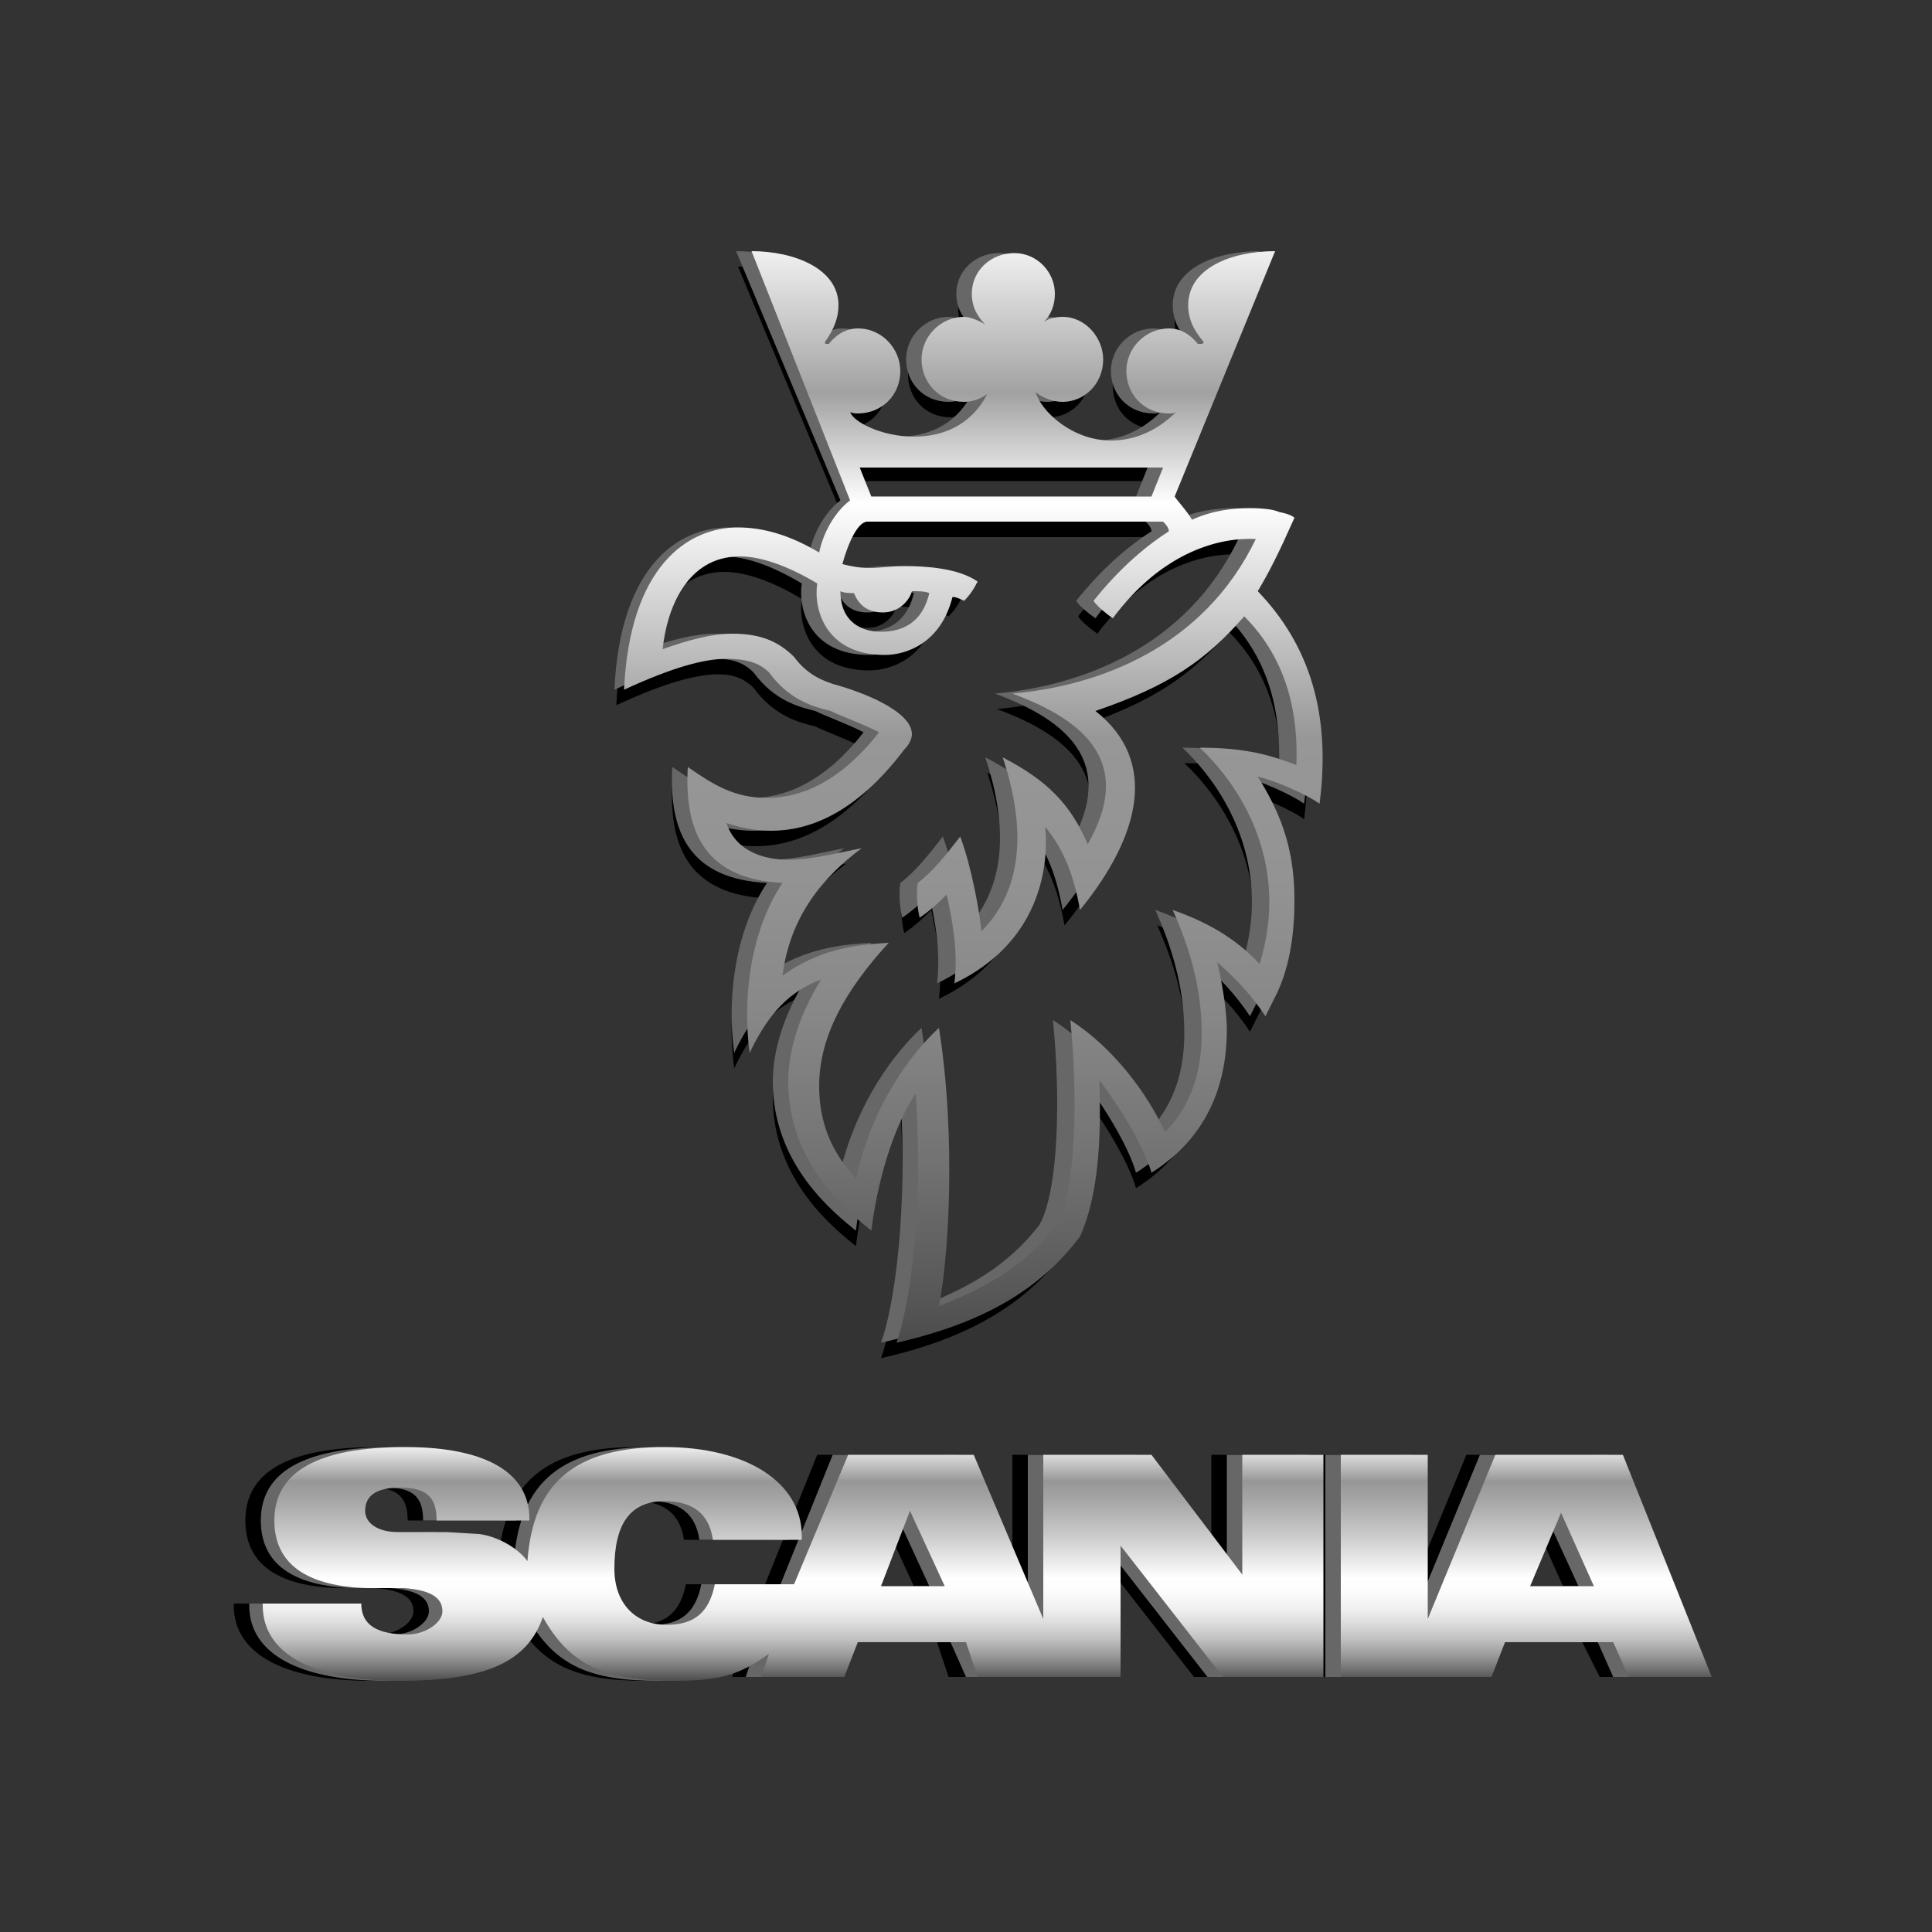 <?xml version="1.0" encoding="utf-8"?>
<!-- Generator: Adobe Illustrator 24.0.1, SVG Export Plug-In . SVG Version: 6.00 Build 0)  -->
<svg version="1.1" id="Слой_1" xmlns="http://www.w3.org/2000/svg" xmlns:xlink="http://www.w3.org/1999/xlink" x="0px" y="0px"
	 viewBox="0 0 100 100" style="enable-background:new 0 0 100 100;" xml:space="preserve">
<rect x="0" y="0" width="100" height="100" fill="#333333" stroke="none"/>
<style type="text/css">
	.st0{fill-rule:evenodd;clip-rule:evenodd;}
	.st1{fill:#676767;}
	.st2{fill-rule:evenodd;clip-rule:evenodd;fill:#676767;}
	.st3{fill:url(#XMLID_2_);}
	.st4{fill-rule:evenodd;clip-rule:evenodd;fill:url(#SVGID_1_);}
</style>
<g>
	<path id="XMLID_37_" d="M77.6,82.1h3.3l-1.7-3.8L77.6,82.1z M72.4,75.3v8.5l3.5-8.5h6.6l4.6,11.5h-4.3L81.9,85h-5.6l-0.7,1.8h-7.8
		V75.3H72.4L72.4,75.3z M44,82.1h3.3l-1.8-3.9L44,82.1z M42.3,75.3h6.5l3.6,8.5v-8.5H58l4.7,6.2v-6.2H67v11.5h-5.2l-5.3-6.8v6.8
		h-7.4L48.5,85h-5.6l-0.7,1.8h-4.3l0.4-1.2c-1.5,1.1-2.6,1.4-4.9,1.4c-3.6,0-5.4-0.8-6.8-3.3C25.7,86,23.6,87,19.2,87
		c-4.5,0-7.1-1.4-7.1-3.9V83h5.1c0,1.1,0.8,1.6,2.4,1.6c0.9,0,1.8-0.6,1.8-1.2c0-0.7-0.6-1.1-2-1.2h-1.9c-3.2-0.1-4.8-1.3-4.8-3.5
		c0-2.5,2.2-3.8,6.8-3.8c4.1,0,6.4,1.3,6.4,3.7v0.1h-4.8c0-1.2-0.5-1.7-1.9-1.7c-1.2,0-1.8,0.4-1.8,1.2c0,0.6,0.6,1.1,1.7,1.1h2.5
		l1.7,0.1c0.8,0.1,1.9,0.6,2.5,1.4c0.3-4.1,2.5-5.9,7.1-5.9c4.2,0,7.1,1.8,7.1,4.6v0.2h-4.6c-0.2-1.4-1.1-2-2.5-2
		c-1.8,0-2.6,1.2-2.6,3.5c0,1.8,1.1,2.9,2.7,2.9c1.4,0,2.2-0.6,2.5-2.1h4.1L42.3,75.3"/>
	<path class="st0" d="M39,35.6c1.1,1.5,2.4,1.8,3.2,2c0.6,0.3,1.5,0.6,2.5,1.1c-2.1,2.7-4.2,3.4-5.8,3.4c-1.7,0-2.8-0.7-4.1-1.6
		c-0.2,3.5,1,5.8,4.9,6c-1.6,2.4-2.1,5.8-1.7,8.8c1-2.1,2.1-3.2,3.7-3.8c-1.1,1.8-1.7,3.6-1.7,5.3c0,4.3,3.2,6.8,4.3,7.7
		c0.4-3.2,1.4-5.8,2.3-7.1c0.4,6-0.3,11-1,12.9c4.4-1,7.4-2.7,9.5-5.5c1-2.2,1.1-5.3,1-8.1c1,1.3,2.3,3.4,2.7,4.8
		c2.7-1.7,3.9-4.3,3.9-7.4c0-1.1-0.3-2.7-0.5-3.5c0.9,0.8,1.7,1.6,2.5,2.8l0.6-1.2c0.7-1.5,0.9-3.2,0.9-4.8c0-2.3-0.5-4.2-1.9-6.4
		c0.9,0.2,2.5,0.9,3.2,1.4c0.6-4.6-0.5-8.2-3.2-11c0.6-1,1.1-2,1.9-3.8c-0.2-0.2-0.8-0.3-0.8-0.3c-0.2-0.1-0.7-0.2-1.5-0.2
		c-0.8,0-1.9,0.1-3,0.6c-0.3-0.5-0.7-0.9-0.9-1.2l5.3-12.7c-2.3,0-4.5,0.9-4.5,2.8c0,0.6,0.2,1.2,0.8,1.9c0,0.1-0.1,0.1-0.2,0.1
		c0,0,0,0-0.1,0c-0.4-0.5-0.9-0.8-1.5-0.8c-1.2,0-2.2,1-2.2,2.2c0,1.2,0.9,2.2,2.2,2.2c0.1,0,0.3,0,0.4-0.1
		c-1.1,1.1-2.3,1.5-3.4,1.5c-2,0-3.6-1.5-3.9-2.5c0.4,0.3,0.9,0.5,1.4,0.5c1.1,0,2.1-0.9,2.1-2.2c0-1.1-0.9-2.2-2.1-2.2
		c-0.4,0-0.8,0.1-1,0.3c0.4-0.4,0.6-0.9,0.6-1.5c0-1.1-0.9-2.1-2.1-2.1c-1.2,0-2.2,0.9-2.2,2.1c0,0.7,0.3,1.2,0.7,1.6
		c-0.3-0.2-0.8-0.4-1.1-0.4c-1.2,0-2.2,1-2.2,2.2c0,1.2,0.9,2.2,2.2,2.2c0.5,0,0.9-0.2,1.2-0.4c-0.9,1.7-2.4,2.2-3.8,2.2
		c-1.7,0-3.2-0.8-3.3-1.3c0.1,0.1,0.3,0.1,0.4,0.1c1.2,0,2.2-0.9,2.2-2.2c0-1.1-0.9-2.2-2.2-2.2c-0.6,0-1.1,0.3-1.5,0.8
		c-0.1,0-0.1,0-0.1,0c-0.1,0-0.1,0-0.1-0.1c0.5-0.7,0.7-1.3,0.7-1.9c0-1.9-2.3-2.8-4.5-2.8l5.4,12.9c-0.8,0.6-1.4,1.7-1.6,2.7
		c-1.5-0.9-2.9-1.3-4.2-1.3c-2.6,0-5.6,2-5.9,8.4c2.6-1.2,4.2-1.6,5.3-1.6C37.9,34.9,38.5,35.1,39,35.6z M59.4,24.9l-0.6,1.5H44.3
		l-0.6-1.5H59.4z M37.5,29.6c1.1,0,2.5,0.5,4,1.4c-0.2,1.3,0.4,3.7,3.5,3.7c1.1,0,2.9-0.6,3.5-3c0.2,0,0.4,0.1,0.6,0.2
		c0.3-0.3,0.5-0.6,0.7-1c-1-0.7-2.7-0.8-3.8-0.8c-0.7,0-1.2,0.1-1.8,0.1c-0.5,0-1-0.1-1.4-0.2c0.3-1.1,0.8-2.2,1.3-2.2h15.3
		c0.1,0.1,0.3,0.3,0.3,0.5c-1.4,0.9-2.7,2.1-3.9,3.6c0.2,0.3,0.7,0.7,1,0.9c2.6-3.5,5.6-4.2,7.4-4.1c-2.7,5.6-8.1,7.6-12.6,8
		c3.8,1.4,6.3,3.6,3.9,7.8c-0.9-2.1-2.1-3.3-4.4-4.5c1.6,4.8,0.4,7.5-1.1,9c-0.1-1-0.5-3.3-1.1-4.9c-0.7,0.9-1.4,1.8-2.2,2.4
		c-0.1,0.6,0,1.4,0.1,1.8c0.6-0.4,1.1-0.9,1.4-1.2c0.3,1.4,0.6,2.9,0.4,4.6c4.4-2.1,4.9-6,4.7-8.1c1,1.2,1.5,2.6,1.8,4.3
		c3.1-3.8,4.1-7.7,0.8-10.3c3.8-1.3,5.7-2.6,7.7-4.9c2.3,2.3,2.8,5.2,2.7,7.7c-1.3-0.5-2.6-0.9-5-0.9c1.5,1.4,3.6,4.2,3.6,8
		c0,1.1-0.2,2.2-0.5,3.2c-1.3-1.4-2.8-2.2-4.5-2.8c0.8,1.8,1.5,3.9,1.5,6.4c0,2.2-0.7,3.9-1.9,5.1c-0.9-2-2.7-4.4-4.9-5.8
		c0.4,4,0.3,8.8-0.7,10.6c-1.7,2.2-3.8,3.3-6.1,4.2c0.5-2.5,0.9-8.7,0-14.4c-1.3,1.2-3.4,3.8-4.3,7.8c-0.8-0.9-1.9-2.3-1.9-4.8
		c0-2.5,1.3-4.9,3.6-7.4c-1.9,0.1-3.7,0.4-5.5,1.7c0.4-3.1,2.1-5.1,4.1-6.6c-1.9,0.4-2.8,0.6-3.8,0.6c-1.2,0-2.7-0.4-3.2-1.9
		c0.6,0.2,1.4,0.4,2.3,0.4c2,0,4.4-0.9,6.9-4.2c0.3-0.3,0.4-0.6,0.4-0.8c0-1.2-2.6-2.2-4.1-2.6c-0.2-0.1-1.2-0.3-2-1.4
		c-0.9-0.9-1.9-1.2-3.2-1.2c-1,0-2.2,0.3-3.6,0.8C33.7,32.4,34.7,29.6,37.5,29.6z M42.7,31.4c0.2,0.1,0.5,0.1,0.7,0.1
		c0.2,0.5,0.6,1,1.5,1c0.9,0,1.4-0.7,1.5-1.1c0.3,0,0.7,0,0.9,0.1c-0.4,1.7-1.6,2-2.5,2C43.8,33.4,42.7,33,42.7,31.4z"/>
	<path id="XMLID_5_" class="st1" d="M78.4,82.1h3.3L80,78.4L78.4,82.1z M73.1,75.3v8.5l3.5-8.5h6.6l4.6,11.5h-4.3L82.7,85h-5.6
		l-0.7,1.8h-7.8V75.3H73.1L73.1,75.3z M44.8,82.1h3.3l-1.8-3.9L44.8,82.1z M43.1,75.3h6.5l3.6,8.5v-8.5h5.6l4.7,6.2v-6.2h4.2v11.5
		h-5.2l-5.3-6.8v6.8H50L49.2,85h-5.6l-0.7,1.8h-4.3l0.4-1.2c-1.5,1.1-2.6,1.4-4.9,1.4c-3.6,0-5.4-0.8-6.8-3.3C26.5,86,24.4,87,20,87
		c-4.5,0-7.1-1.4-7.1-3.9V83H18c0,1.1,0.8,1.6,2.4,1.6c0.9,0,1.8-0.6,1.8-1.2c0-0.7-0.6-1.1-2-1.2h-1.9c-3.2-0.1-4.8-1.3-4.8-3.5
		c0-2.5,2.2-3.8,6.8-3.8c4.1,0,6.4,1.3,6.4,3.7v0.1h-4.8c0-1.2-0.5-1.7-1.9-1.7c-1.2,0-1.8,0.4-1.8,1.2c0,0.6,0.6,1.1,1.7,1.1h2.5
		l1.7,0.1c0.8,0.1,1.9,0.6,2.5,1.4c0.3-4.1,2.5-5.9,7.1-5.9c4.2,0,7.1,1.8,7.1,4.6v0.2h-4.6c-0.2-1.4-1.1-2-2.5-2
		c-1.8,0-2.6,1.2-2.6,3.5c0,1.8,1.1,2.9,2.7,2.9c1.4,0,2.2-0.6,2.5-2.1h4.1L43.1,75.3"/>
	<path class="st2" d="M39,34.8c1.1,1.5,2.4,1.8,3.2,2c0.6,0.3,1.5,0.6,2.5,1.1c-2.1,2.7-4.2,3.4-5.8,3.4c-1.7,0-2.8-0.7-4.1-1.6
		c-0.2,3.5,1,5.8,4.9,6c-1.6,2.4-2.1,5.8-1.7,8.8c1-2.1,2.1-3.2,3.7-3.8C40.6,52.5,40,54.3,40,56c0,4.3,3.2,6.8,4.3,7.7
		c0.4-3.2,1.4-5.8,2.3-7.1c0.4,6-0.3,11-1,12.9c4.4-1,7.4-2.7,9.5-5.5c1-2.2,1.1-5.3,1-8.1c1,1.3,2.3,3.4,2.7,4.8
		c2.7-1.7,3.9-4.3,3.9-7.4c0-1.1-0.3-2.7-0.5-3.5c0.9,0.8,1.7,1.6,2.5,2.8l0.6-1.2c0.7-1.5,0.9-3.2,0.9-4.8c0-2.3-0.5-4.2-1.9-6.4
		c0.9,0.2,2.5,0.9,3.2,1.4c0.6-4.6-0.5-8.2-3.2-11c0.6-1,1.1-2,1.9-3.8c-0.2-0.2-0.8-0.3-0.8-0.3c-0.2-0.1-0.7-0.2-1.5-0.2
		c-0.8,0-1.9,0.1-3,0.6c-0.3-0.5-0.7-0.9-0.9-1.2L65.2,13c-2.3,0-4.5,0.9-4.5,2.8c0,0.6,0.2,1.2,0.8,1.9c0,0.1-0.1,0.1-0.2,0.1
		c0,0,0,0-0.1,0c-0.4-0.5-0.9-0.8-1.5-0.8c-1.2,0-2.2,1-2.2,2.2c0,1.2,0.9,2.2,2.2,2.2c0.1,0,0.3,0,0.4-0.1
		c-1.1,1.1-2.3,1.5-3.4,1.5c-2,0-3.6-1.5-3.9-2.5c0.4,0.3,0.9,0.5,1.4,0.5c1.1,0,2.1-0.9,2.1-2.2c0-1.1-0.9-2.2-2.1-2.2
		c-0.4,0-0.8,0.1-1,0.3c0.4-0.4,0.6-0.9,0.6-1.5c0-1.1-0.9-2.1-2.1-2.1c-1.2,0-2.2,0.9-2.2,2.1c0,0.7,0.3,1.2,0.7,1.6
		c-0.3-0.2-0.8-0.4-1.1-0.4c-1.2,0-2.2,1-2.2,2.2c0,1.2,0.9,2.2,2.2,2.2c0.5,0,0.9-0.2,1.2-0.4c-0.9,1.7-2.4,2.2-3.8,2.2
		c-1.7,0-3.2-0.8-3.3-1.3c0.1,0.1,0.3,0.1,0.4,0.1c1.2,0,2.2-0.9,2.2-2.2c0-1.1-0.9-2.2-2.2-2.2c-0.6,0-1.1,0.3-1.5,0.8
		c-0.1,0-0.1,0-0.1,0c-0.1,0-0.1,0-0.1-0.1c0.5-0.7,0.7-1.3,0.7-1.9c0-1.9-2.3-2.8-4.5-2.8l5.4,12.9c-0.8,0.6-1.4,1.7-1.6,2.7
		c-1.5-0.9-2.9-1.3-4.2-1.3c-2.6,0-5.6,2-5.9,8.4c2.6-1.2,4.2-1.6,5.3-1.6C37.9,34.1,38.5,34.3,39,34.8z M59.4,24.2l-0.6,1.5H44.3
		l-0.6-1.5H59.4z M37.5,28.8c1.1,0,2.5,0.5,4,1.4c-0.2,1.3,0.4,3.7,3.5,3.7c1.1,0,2.9-0.6,3.5-3c0.2,0,0.4,0.1,0.6,0.2
		c0.3-0.3,0.5-0.6,0.7-1c-1-0.7-2.7-0.8-3.8-0.8c-0.7,0-1.2,0.1-1.8,0.1c-0.5,0-1-0.1-1.4-0.2C43,28,43.4,27,44,27h15.3
		c0.1,0.1,0.3,0.3,0.3,0.5c-1.4,0.9-2.7,2.1-3.9,3.6c0.2,0.3,0.7,0.7,1,0.9c2.6-3.5,5.6-4.2,7.4-4.1c-2.7,5.6-8.1,7.6-12.6,8
		c3.8,1.4,6.3,3.6,3.9,7.8c-0.9-2.1-2.1-3.3-4.4-4.5c1.6,4.8,0.4,7.5-1.1,9c-0.1-1-0.5-3.3-1.1-4.9c-0.7,0.9-1.4,1.8-2.2,2.4
		c-0.1,0.6,0,1.4,0.1,1.8c0.6-0.4,1.1-0.9,1.4-1.2c0.3,1.4,0.6,2.9,0.4,4.6c4.4-2.1,4.9-6,4.7-8.1c1,1.2,1.5,2.6,1.8,4.3
		c3.1-3.8,4.1-7.7,0.8-10.3c3.8-1.3,5.7-2.6,7.7-4.9c2.3,2.3,2.8,5.2,2.7,7.7c-1.3-0.5-2.6-0.9-5-0.9c1.5,1.4,3.6,4.2,3.6,8
		c0,1.1-0.2,2.2-0.5,3.2c-1.3-1.4-2.8-2.2-4.5-2.8c0.8,1.8,1.5,3.9,1.5,6.4c0,2.2-0.7,3.9-1.9,5.1c-0.9-2-2.7-4.4-4.9-5.8
		c0.4,4,0.3,8.8-0.7,10.6c-1.7,2.2-3.8,3.3-6.1,4.2c0.5-2.5,0.9-8.7,0-14.4c-1.3,1.2-3.4,3.8-4.3,7.8c-0.8-0.9-1.9-2.3-1.9-4.8
		c0-2.5,1.3-4.9,3.6-7.4c-1.9,0.1-3.7,0.4-5.5,1.7c0.4-3.1,2.1-5.1,4.1-6.6c-1.9,0.4-2.8,0.6-3.8,0.6c-1.2,0-2.7-0.4-3.2-1.9
		c0.6,0.2,1.4,0.4,2.3,0.4c2,0,4.4-0.9,6.9-4.2c0.3-0.3,0.4-0.6,0.4-0.8c0-1.2-2.6-2.2-4.1-2.6c-0.2-0.1-1.2-0.3-2-1.4
		c-0.9-0.9-1.9-1.2-3.2-1.2c-1,0-2.2,0.3-3.6,0.8C33.7,31.6,34.7,28.8,37.5,28.8z M42.7,30.6c0.2,0.1,0.5,0.1,0.7,0.1
		c0.2,0.5,0.6,1,1.5,1c0.9,0,1.4-0.7,1.5-1.1c0.3,0,0.7,0,0.9,0.1c-0.4,1.7-1.6,2-2.5,2C43.8,32.7,42.7,32.2,42.7,30.6z"/>
	<linearGradient id="XMLID_2_" gradientUnits="userSpaceOnUse" x1="51.174" y1="86.993" x2="51.174" y2="74.884">
		<stop  offset="0" style="stop-color:#4E4D4D"/>
		<stop  offset="4.317685e-02" style="stop-color:#6F6E6E"/>
		<stop  offset="0.108" style="stop-color:#9B9A9A"/>
		<stop  offset="0.175" style="stop-color:#BFBFBF"/>
		<stop  offset="0.241" style="stop-color:#DBDBDB"/>
		<stop  offset="0.306" style="stop-color:#EFEFEF"/>
		<stop  offset="0.372" style="stop-color:#FBFBFB"/>
		<stop  offset="0.438" style="stop-color:#FFFFFF"/>
		<stop  offset="0.615" style="stop-color:#CCCCCC"/>
		<stop  offset="0.769" style="stop-color:#A6A6A6"/>
		<stop  offset="0.851" style="stop-color:#979797"/>
		<stop  offset="1" style="stop-color:#F0F0F0"/>
	</linearGradient>
	<path id="XMLID_4_" class="st3" d="M79.2,82.1h3.3l-1.7-3.8L79.2,82.1z M73.9,75.3v8.5l3.5-8.5H84l4.6,11.5h-4.3L83.5,85h-5.6
		l-0.7,1.8h-7.8V75.3H73.9L73.9,75.3z M45.6,82.1h3.3l-1.8-3.9L45.6,82.1z M43.9,75.3h6.5l3.6,8.5v-8.5h5.6l4.7,6.2v-6.2h4.2v11.5
		h-5.2l-5.3-6.8v6.8h-7.4L50,85h-5.6l-0.7,1.8h-4.3l0.4-1.2c-1.5,1.1-2.6,1.4-4.9,1.4c-3.6,0-5.4-0.8-6.8-3.3
		C27.3,86,25.2,87,20.7,87c-4.5,0-7.1-1.4-7.1-3.9V83h5.1c0,1.1,0.8,1.6,2.4,1.6c0.9,0,1.8-0.6,1.8-1.2c0-0.7-0.6-1.1-2-1.2h-1.9
		c-3.2-0.1-4.8-1.3-4.8-3.5c0-2.5,2.2-3.8,6.8-3.8c4.1,0,6.4,1.3,6.4,3.7v0.1h-4.8c0-1.2-0.5-1.7-1.9-1.7c-1.2,0-1.8,0.4-1.8,1.2
		c0,0.6,0.6,1.1,1.7,1.1h2.5l1.7,0.1c0.8,0.1,1.9,0.6,2.5,1.4c0.3-4.1,2.5-5.9,7.1-5.9c4.2,0,7.1,1.8,7.1,4.6v0.2h-4.6
		c-0.2-1.4-1.1-2-2.5-2c-1.8,0-2.6,1.2-2.6,3.5c0,1.8,1.1,2.9,2.7,2.9c1.4,0,2.2-0.6,2.5-2.1h4.1L43.9,75.3"/>
	<linearGradient id="SVGID_1_" gradientUnits="userSpaceOnUse" x1="50.393" y1="69.436" x2="50.393" y2="13.007">
		<stop  offset="3.326093e-03" style="stop-color:#4E4D4D"/>
		<stop  offset="4.139317e-02" style="stop-color:#585757"/>
		<stop  offset="0.169" style="stop-color:#737373"/>
		<stop  offset="0.298" style="stop-color:#878787"/>
		<stop  offset="0.426" style="stop-color:#939393"/>
		<stop  offset="0.554" style="stop-color:#979797"/>
		<stop  offset="0.769" style="stop-color:#FFFFFF"/>
		<stop  offset="0.87" style="stop-color:#A1A1A1"/>
		<stop  offset="0.909" style="stop-color:#BABABA"/>
		<stop  offset="1" style="stop-color:#F0F0F0"/>
	</linearGradient>
	<path class="st4" d="M39.8,34.8c1.1,1.5,2.4,1.8,3.2,2c0.6,0.3,1.5,0.6,2.5,1.1c-2.1,2.7-4.2,3.4-5.8,3.4c-1.7,0-2.8-0.7-4.1-1.6
		c-0.2,3.5,1,5.8,4.9,6c-1.6,2.4-2.1,5.8-1.7,8.8c1-2.1,2.1-3.2,3.7-3.8c-1.1,1.8-1.7,3.6-1.7,5.3c0,4.3,3.2,6.8,4.3,7.7
		c0.4-3.2,1.4-5.8,2.3-7.1c0.4,6-0.3,11-1,12.9c4.4-1,7.4-2.7,9.5-5.5c1-2.2,1.1-5.3,1-8.1c1,1.3,2.3,3.4,2.7,4.8
		c2.7-1.7,3.9-4.3,3.9-7.4c0-1.1-0.3-2.7-0.5-3.5c0.9,0.8,1.7,1.6,2.5,2.8l0.6-1.2c0.7-1.5,0.9-3.2,0.9-4.8c0-2.3-0.5-4.2-1.9-6.4
		c0.9,0.2,2.5,0.9,3.2,1.4c0.6-4.6-0.5-8.2-3.2-11c0.6-1,1.1-2,1.9-3.8c-0.2-0.2-0.8-0.3-0.8-0.3c-0.2-0.1-0.7-0.2-1.5-0.2
		c-0.8,0-1.9,0.1-3,0.6c-0.3-0.5-0.7-0.9-0.9-1.2L66,13c-2.3,0-4.5,0.9-4.5,2.8c0,0.6,0.2,1.2,0.8,1.9c0,0.1-0.1,0.1-0.2,0.1
		c0,0,0,0-0.1,0c-0.4-0.5-0.9-0.8-1.5-0.8c-1.2,0-2.2,1-2.2,2.2c0,1.2,0.9,2.2,2.2,2.2c0.1,0,0.3,0,0.4-0.1
		c-1.1,1.1-2.3,1.5-3.4,1.5c-2,0-3.6-1.5-3.9-2.5c0.4,0.3,0.9,0.5,1.4,0.5c1.1,0,2.1-0.9,2.1-2.2c0-1.1-0.9-2.2-2.1-2.2
		c-0.4,0-0.8,0.1-1,0.3c0.4-0.4,0.6-0.9,0.6-1.5c0-1.1-0.9-2.1-2.1-2.1c-1.2,0-2.2,0.9-2.2,2.1c0,0.7,0.3,1.2,0.7,1.6
		c-0.3-0.2-0.8-0.4-1.1-0.4c-1.2,0-2.2,1-2.2,2.2c0,1.2,0.9,2.2,2.2,2.2c0.5,0,0.9-0.2,1.2-0.4c-0.9,1.7-2.4,2.2-3.8,2.2
		c-1.7,0-3.2-0.8-3.3-1.3c0.1,0.1,0.3,0.1,0.4,0.1c1.2,0,2.2-0.9,2.2-2.2c0-1.1-0.9-2.2-2.2-2.2c-0.6,0-1.1,0.3-1.5,0.8
		c-0.1,0-0.1,0-0.1,0c-0.1,0-0.1,0-0.1-0.1c0.5-0.7,0.7-1.3,0.7-1.9c0-1.9-2.3-2.8-4.5-2.8L44,25.9c-0.8,0.6-1.4,1.7-1.6,2.7
		c-1.5-0.9-2.9-1.3-4.2-1.3c-2.6,0-5.6,2-5.9,8.4c2.6-1.2,4.2-1.6,5.3-1.6C38.6,34.1,39.3,34.3,39.8,34.8z M60.2,24.2l-0.6,1.5H45.1
		l-0.6-1.5H60.2z M38.3,28.8c1.1,0,2.5,0.5,4,1.4c-0.2,1.3,0.4,3.7,3.5,3.7c1.1,0,2.9-0.6,3.5-3c0.2,0,0.4,0.1,0.6,0.2
		c0.3-0.3,0.5-0.6,0.7-1c-1-0.7-2.7-0.8-3.8-0.8c-0.7,0-1.2,0.1-1.8,0.1c-0.5,0-1-0.1-1.4-0.2c0.3-1.1,0.8-2.2,1.3-2.2h15.3
		c0.1,0.1,0.3,0.3,0.3,0.5c-1.4,0.9-2.7,2.1-3.9,3.6c0.2,0.3,0.7,0.7,1,0.9c2.6-3.5,5.6-4.2,7.4-4.1c-2.7,5.6-8.1,7.6-12.6,8
		c3.8,1.4,6.3,3.6,3.9,7.8c-0.9-2.1-2.1-3.3-4.4-4.5c1.6,4.8,0.4,7.5-1.1,9c-0.1-1-0.5-3.3-1.1-4.9c-0.7,0.9-1.4,1.8-2.2,2.4
		c-0.1,0.6,0,1.4,0.1,1.8c0.6-0.4,1.1-0.9,1.4-1.2c0.3,1.4,0.6,2.9,0.4,4.6c4.4-2.1,4.9-6,4.7-8.1c1,1.2,1.5,2.6,1.8,4.3
		c3.1-3.8,4.1-7.7,0.8-10.3c3.8-1.3,5.7-2.6,7.7-4.9c2.3,2.3,2.8,5.2,2.7,7.7c-1.3-0.5-2.6-0.9-5-0.9c1.5,1.4,3.6,4.2,3.6,8
		c0,1.1-0.2,2.2-0.5,3.2c-1.3-1.4-2.8-2.2-4.5-2.8c0.8,1.8,1.5,3.9,1.5,6.4c0,2.2-0.7,3.9-1.9,5.1c-0.9-2-2.7-4.4-4.9-5.8
		c0.4,4,0.3,8.8-0.7,10.6c-1.7,2.2-3.8,3.3-6.1,4.2c0.5-2.5,0.9-8.7,0-14.4c-1.3,1.2-3.4,3.8-4.3,7.8c-0.8-0.9-1.9-2.3-1.9-4.8
		c0-2.5,1.3-4.9,3.6-7.4c-1.9,0.1-3.7,0.4-5.5,1.7c0.4-3.1,2.1-5.1,4.1-6.6c-1.9,0.4-2.8,0.6-3.8,0.6c-1.2,0-2.7-0.4-3.2-1.9
		c0.6,0.2,1.4,0.4,2.3,0.4c2,0,4.4-0.9,6.9-4.2c0.3-0.3,0.4-0.6,0.4-0.8c0-1.2-2.6-2.2-4.1-2.6c-0.2-0.1-1.2-0.3-2-1.4
		c-0.9-0.9-1.9-1.2-3.2-1.2c-1,0-2.2,0.3-3.6,0.8C34.5,31.6,35.5,28.8,38.3,28.8z M43.5,30.6c0.2,0.1,0.5,0.1,0.7,0.1
		c0.2,0.5,0.6,1,1.5,1c0.9,0,1.4-0.7,1.5-1.1c0.3,0,0.7,0,0.9,0.1c-0.4,1.7-1.6,2-2.5,2C44.6,32.7,43.5,32.2,43.5,30.6z"/>
</g>
</svg>
